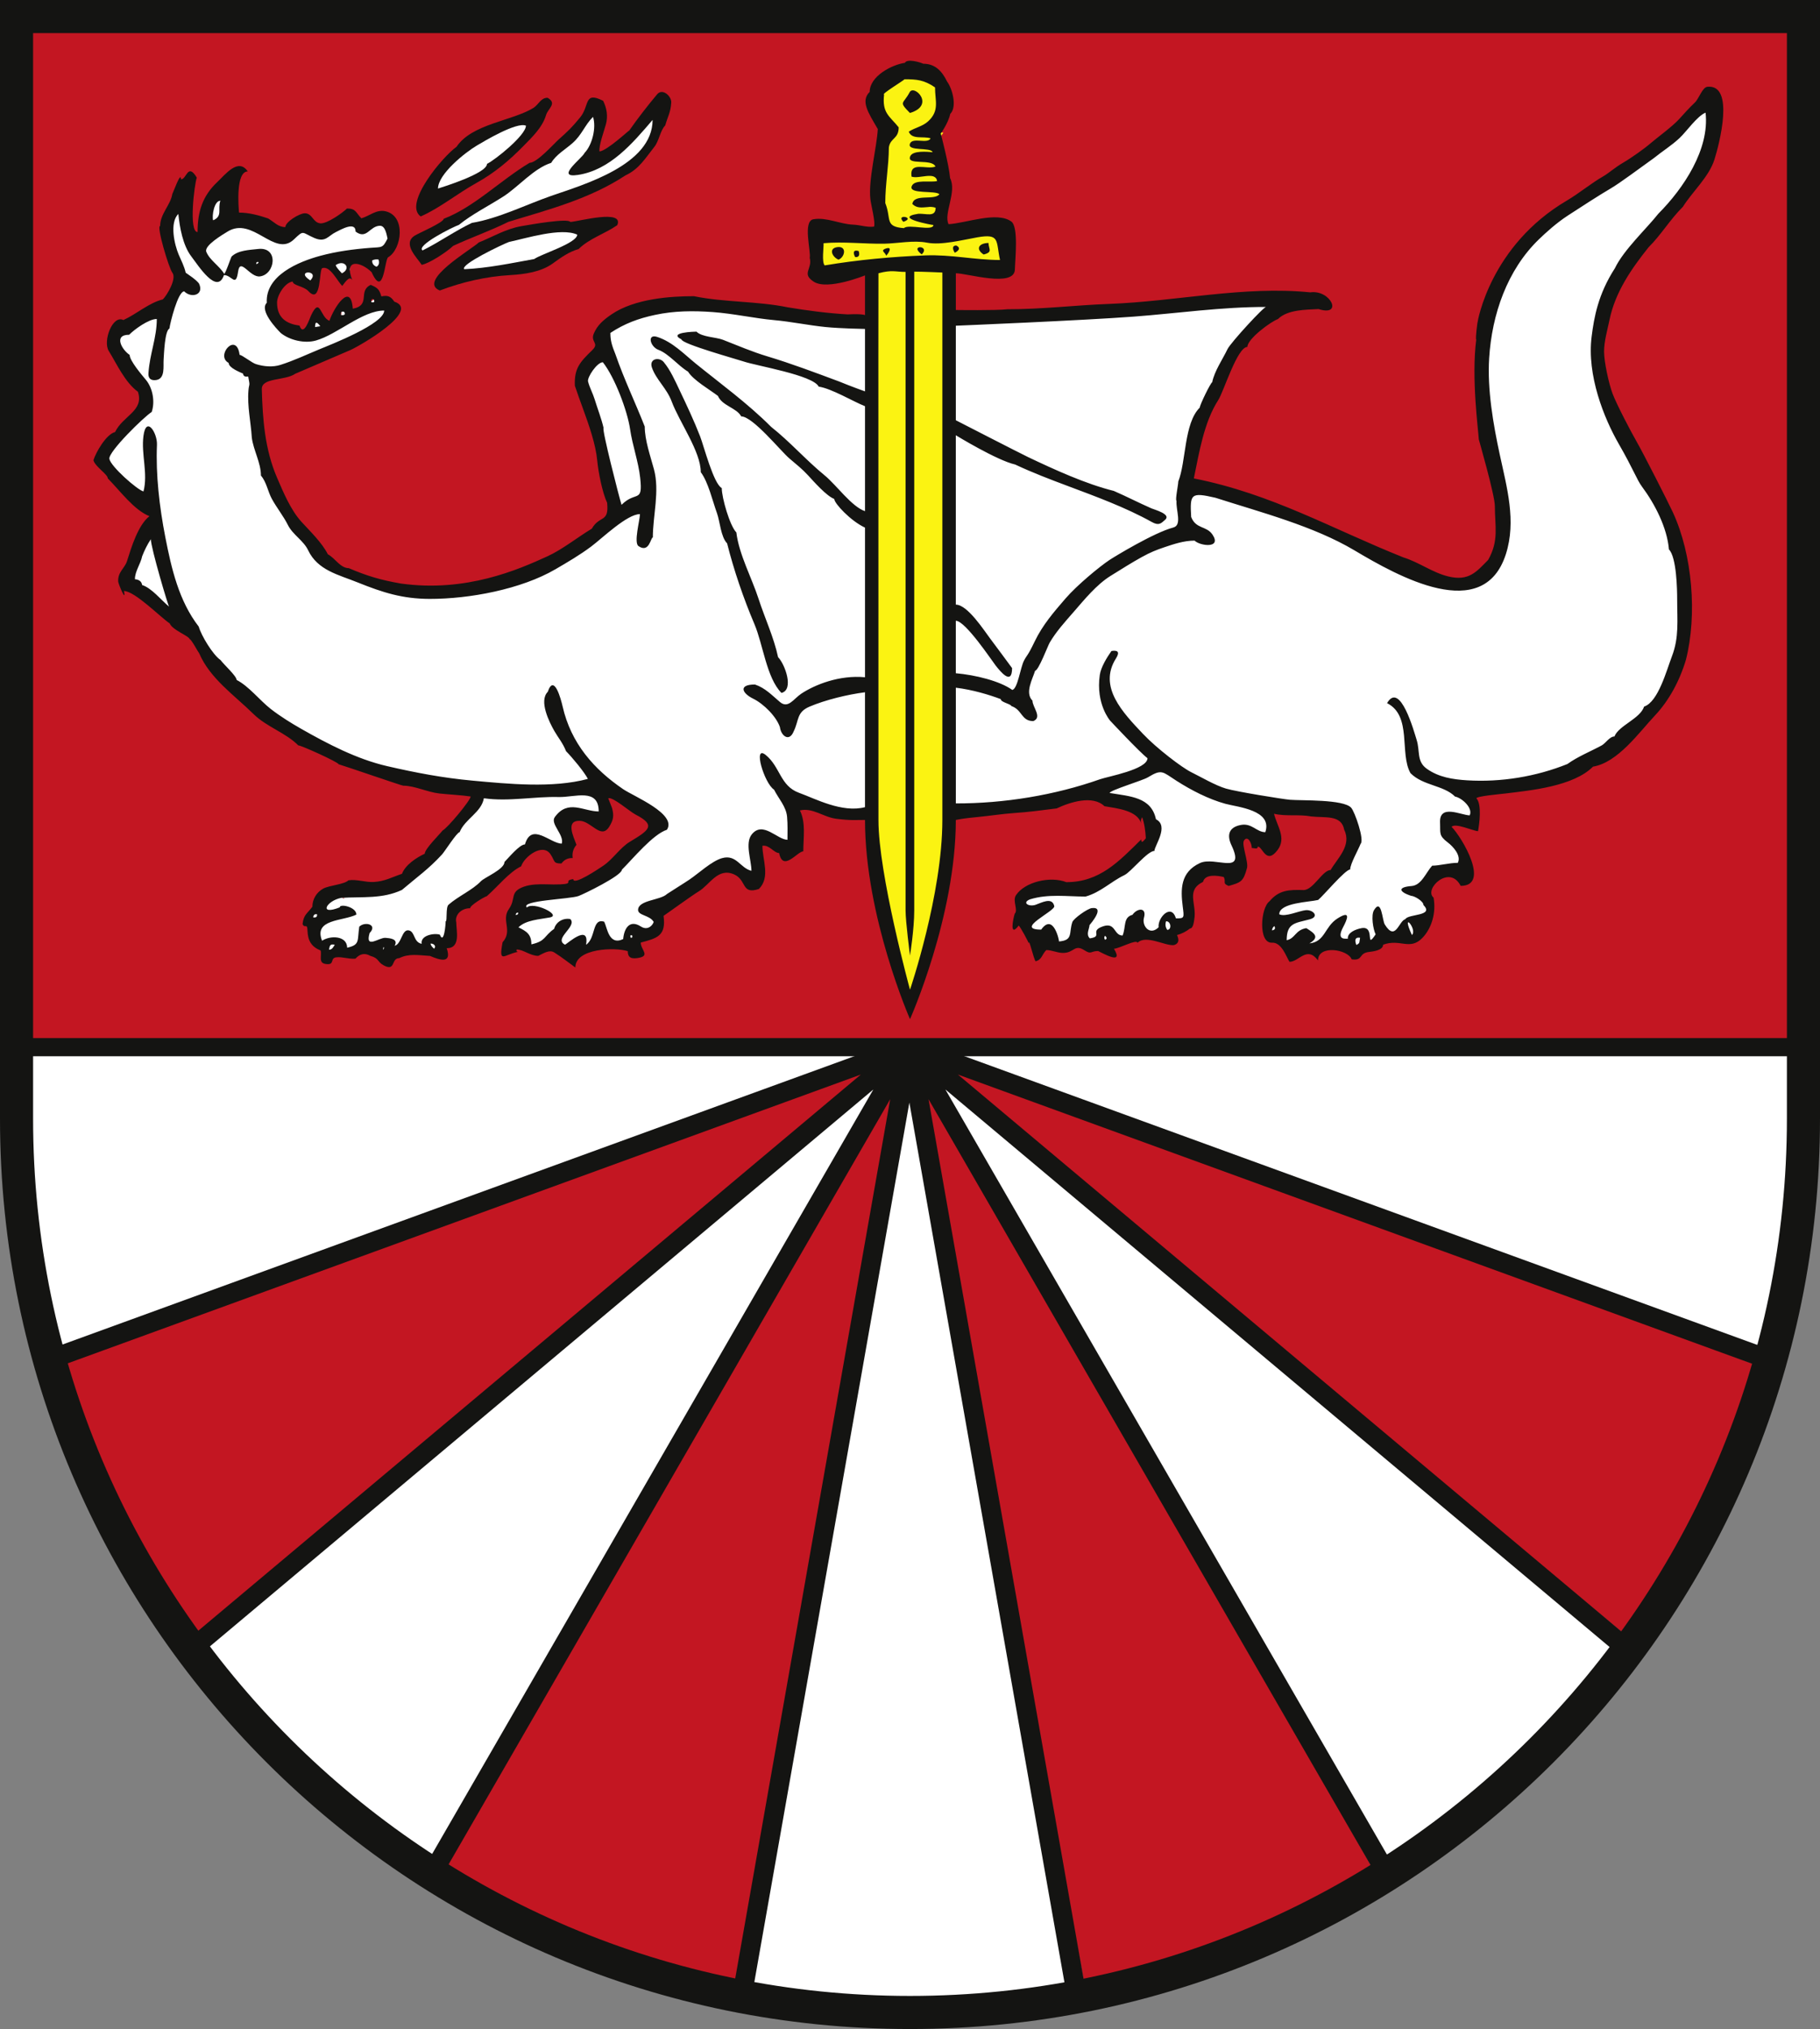 <?xml version="1.0" encoding="utf-8"?>
<!-- Generator: Adobe Illustrator 13.0.2, SVG Export Plug-In . SVG Version: 6.00 Build 14948)  -->
<!DOCTYPE svg PUBLIC "-//W3C//DTD SVG 1.1//EN" "http://www.w3.org/Graphics/SVG/1.1/DTD/svg11.dtd">
<svg version="1.1" id="Hintergrund" xmlns="http://www.w3.org/2000/svg" xmlns:xlink="http://www.w3.org/1999/xlink" x="0px"
	 y="0px" width="280.63px" height="312.739px" viewBox="0 0 280.63 312.739" enable-background="new 0 0 280.63 312.739"
	 xml:space="preserve">
<rect x="0" y="0" width="280.63" height="312.739" fill="#808080" stroke="none"/>
<g>
	<g>
		<rect x="2.266" y="2.823" fill="#C31622" width="275.643" height="158.517"/>
		<path fill="#FFFFFF" d="M134.51,80.597l-0.66-0.304c-0.182-0.083-0.369-0.228-0.555-0.337c0.371,0.126,1.215,0.412,1.215,0.412
			v-17.76c0,0-0.048-0.522-0.061-0.661c0.005,0.002,0.061,0.023,0.061,0.023V49.583l-1.115-0.018c-0.037,0-3.72-0.063-5.984-0.289
			l-3.738-0.51l-4.212-0.559l-4.265-0.575c-1.693-0.264-3.444-0.537-5.198-0.665c-3.66-0.269-6.512-0.126-9.248,0.458
			c-2.911,0.623-5.081,1.501-7.257,2.938l-0.508,0.335c0,0-0.001,0.623-0.001,0.63c0,1.349,0.271,2.245,0.854,3.68
			c0.025,0.074,0.055,0.147,0.081,0.221c-0.025-0.033-0.05-0.07-0.076-0.102l-0.34-0.428c0,0-0.548-0.001-0.549-0.001
			c-0.745,0-1.515,0.503-2.29,1.495c-0.365,0.467-1.134,1.565-1.134,2.515c0,0.127,0.014,0.251,0.044,0.37l0.599,1.663l0.429,1.116
			l0.545,1.664c0,0,0.667,2.195,0.761,2.505c0.016,0.824,0.372,2.388,1.182,5.702l1.664,6.416c0,0,0.542-0.167,1.083-0.334
			c0.4,0.402-1.186,2.044-3.92,4.339l-1.419,1.159c-1.691,1.269-3.464,2.305-5.405,3.438c-5.265,3.074-13.258,4.437-18.844,4.425
			c-3.867-0.008-6.725-0.866-10.645-2.445l-1.553-0.59c-2.409-0.887-4.489-1.653-5.517-3.819c-0.44-0.929-1.123-1.611-1.783-2.271
			c-0.543-0.543-1.057-1.057-1.344-1.635l-1.397-2.308c0,0-1.092-1.749-1.093-1.749l-0.533-1.286
			c-0.252-0.701-0.575-1.465-1.066-2.154c-0.068-1.143-0.39-2.229-0.738-3.274c-0.275-0.825-0.536-1.604-0.622-2.274l-0.267-2.622
			c-0.148-1.207-0.289-2.361-0.289-3.496c0-0.325,0.012-0.648,0.038-0.971l0.081-0.547c0.047-0.199,0.071-0.361,0.071-0.546
			c0-0.307-0.067-0.677-0.21-1.383c0,0-0.09-0.297-0.176-0.583c1.113,0.337,2.752,0.618,4.4,0.092
			c1.576-0.505,2.962-1.1,4.429-1.731l1.69-0.716l0.442-0.181c7.341-2.987,10.204-4.898,10.208-6.819l0.002-1.134l-1.134-0.002
			c-2.26-0.005-4.55,1.341-6.764,2.643c-1.459,0.858-2.838,1.668-4.065,2.017c-1.348,0.384-3.217-0.016-4.373-0.923
			c-1.379-1.391-2.07-2.602-2.07-3.012c0-0.014,0.001-0.026,0.003-0.038c0.059-0.091,0.313-0.485,0.313-0.485l-0.019-0.326
			c-0.004-0.071-0.006-0.141-0.006-0.211c0-3.356,4.625-5.116,7.422-5.873c2.165-0.584,4.559-0.964,7.535-1.196l0.621-0.041
			c1.577-0.09,2.086-0.336,2.926-2.011l0.173-0.39l-0.132-0.598c-0.154-0.726-0.564-2.655-2.247-2.625
			c-1.033,0.019-1.717,0.564-2.217,0.963c-0.165,0.131-0.413,0.33-0.496,0.348l-0.001,0c-0.17-0.515-0.497-0.805-0.721-0.942
			c-1.1-0.675-2.577,0.08-3.555,0.579c0,0-0.25,0.125-0.251,0.126l-1.066,0.674c-0.596,0.441-0.688,0.509-1.337,0.229l-0.927-0.45
			c-1.545-0.812-2.094-0.404-3.455,0.893c-0.764,0.729-1.449,0.517-3.409-0.592c-1.74-0.984-4.123-2.332-6.668-0.739l-0.189,0.117
			c-1.787,1.097-3.635,2.362-3.635,3.753c0,0.204,0.04,0.411,0.125,0.621c0.072,0.177,0.196,0.31,0.289,0.471
			c-0.058-0.079-0.104-0.135-0.164-0.217l-0.463-0.626c-0.915-1.185-1.504-3.15-1.799-6.011l-0.244-2.36l-1.683,1.672
			c-0.815,0.81-1.101,1.998-1.101,3.228c0,1.601,0.483,3.273,0.91,4.281l0.309,0.698c0.293,0.651,0.57,1.266,0.709,1.897l0.082,0.42
			l0.859,0.606c0.486,0.337,0.893,0.643,1.236,1.022c0.001,0.004,0.003,0.009,0.004,0.013c-0.133-0.006-0.325-0.05-0.498-0.224
			l-0.332-0.333c0,0-0.472-0.001-0.473-0.001c-1.657,0-2.635,3.178-3.09,5.167c0-0.289,0.002-0.909,0.002-0.909
			s-1.138-0.002-1.14-0.002c-1.73,0-3.926,1.734-4.774,2.506c-1.345,0.186-1.802,0.993-1.917,1.382
			c-0.057,0.192-0.083,0.388-0.083,0.584c0,1.088,0.795,2.169,1.576,2.825c0.252,0.85,0.998,1.971,2.526,3.797l0.114,0.136
			c0.567,0.681,0.885,1.699,0.885,2.672c0,0.33-0.068,0.641-0.144,0.946c-1.553,1.281-6.627,5.784-6.627,7.849
			c0,0.065,0.005,0.128,0.016,0.189c0.301,1.752,4.896,5.629,6.105,5.93l1.089,0.271c0,0,0.696,1.376,0.95,3.042l-1.567,2.321
			c-0.542,0.803-1.017,1.73-1.452,2.834l-0.056,0.188l-0.458,1.257c-0.32,0.733-0.683,1.564-0.685,2.515l0.119,0.941l1.124,0.827
			l0.659,0.209c0.77,0.245,1.7,1.155,2.52,1.959c0,0,1.018,0.943,1.175,1.089c0,0.001,0.002,0.005,0.003,0.006l4.097,4.078
			c0,0,2.359,2.916,3.747,4.046c0.053,0.06,0.965,1.087,0.965,1.087c0.41,0.433,1.166,1.231,1.304,1.521
			c0.033,0.224,0.076,0.517,0.076,0.517l0.512,0.259c0.998,0.505,2.034,1.518,3.036,2.498l2.058,1.87
			c1.304,1.011,2.872,2.034,4.795,3.129c4.214,2.4,8.773,4.774,13.547,5.875c5.243,1.208,9.232,1.886,13.339,2.265l0.415,0.039
			c2.125,0.196,4.451,0.408,6.82,0.512c-1.778,0.112-3.495,0.159-5.207-0.085l-1.093-0.156l-0.186,1.088
			c-0.143,0.835-0.819,1.5-1.603,2.271c-0.659,0.648-1.354,1.408-1.838,2.346c-0.498,0.373-1.051,1.105-2.027,2.498
			c0,0-0.708,0.979-0.708,0.979c-1.415,1.542-2.703,2.591-4.193,3.806c0,0-1.469,1.216-1.729,1.431
			c-2.041,0.918-4.051,0.962-6.374,1l-2.542,0.082l-0.092,0.019c-1.499,0.3-2.832,1.273-3.102,2.263
			c-0.038,0.138-0.056,0.275-0.056,0.41c0,0.397-2.442,0.705-0.644,2.681c0.291,0.32-0.301,0.804-0.301,1.258
			c0,0.473,0.109,0.983,0.326,1.527l1.321,1.026c0,0,0.417,0.736,3.84,0.736c1.371-0.306,1.96-0.837,2.27-1.537
			c0.061,0.088,0.089,0.187,0.175,0.265c0.762,0.691,1.753,0.298,2.476,0.011l-0.02,1.557l2.445-0.597
			c1.04-0.254,1.482-1.202,1.805-1.895l0.004-0.008c0.261,0.556,0.727,1.375,1.865,1.609l1.542,0.257c0,0,1.626-0.427,2.098-1.234
			c0.666-1.139,1.411-2.531,1.414-3.356c0.117-0.387,0.144-0.818,0.151-1.133c0.006-0.267,0.023-0.701,0.067-0.928
			c0.591-0.495,1.271-0.944,2.011-1.411c1.018-0.643,2.071-1.309,2.888-2.16l0.932-0.583c1.188-0.691,2.449-1.479,2.849-2.543
			c0.159-0.169,0.379-0.403,0.379-0.403c0.417-0.455,1.523-1.661,1.952-1.818c0.192-0.022,0.75-0.088,0.75-0.088l0.208-0.714
			c0.154-0.528,0.325-0.725,0.394-0.755c0.273-0.118,1.219,0.362,1.727,0.621c0.8,0.407,1.628,0.827,2.47,0.829l0.851,0.002
			l0.239-0.817c0.066-0.228,0.096-0.451,0.096-0.67c0-0.863-0.452-1.649-0.831-2.307c-0.149-0.259-0.366-0.651-0.42-0.854
			c0.92-1.182,1.784-1.072,3.441-0.673c0.736,0.177,1.498,0.361,2.314,0.362l1.134,0.002l0.002-1.134
			c0.002-1.226-0.348-2.163-1.041-2.785c-0.796-0.714-1.857-0.856-2.942-0.823c0.496-0.098,0.995-0.192,1.472-0.321l1.361-0.368
			l-0.652-1.25c-0.016-0.031-0.05-0.075-0.067-0.106c1.141,1.104,2.407,2.161,3.862,3.153l1.705,0.972
			c1.461,0.783,4.501,2.414,4.78,3.5c0.004,0.017,0.006,0.033,0.008,0.049c-1.837,0.867-3.876,2.995-5.551,4.79l-1.294,1.36
			l-0.257,0.521c0.016-0.059,0.036-0.134,0.036-0.134c-0.565,0.75-5.107,3.064-6.045,3.407c-0.35,0.129-1.744,0.28-2.864,0.402
			c-4.13,0.449-5.498,0.687-5.887,1.793c-0.051,0.145-0.076,0.292-0.076,0.439c0,0.361-0.925,1.34-1.452,1.864l0.267,1.716
			l0.629,0.7c1.199,0.587,0.428,0.56,0.428,1.378c0,0.005,2.642,1,2.642,1c1.662-0.371,1.916-0.578,2.564-1.3
			c0,0,0.252-0.231,0.503-0.462c-0.026,0.125-0.107,0.233-0.107,0.364c0,0.126,0.014,0.255,0.043,0.388
			c0.085,0.385,0.346,0.924,1.103,1.305l0.999,0.008l0.588-0.397c0.419-0.315,0.764-0.555,1.037-0.723
			c-0.011,0.159,1.287,0.811,1.287,0.811c1.011-0.668,1.821-1.58,2.075-2.422c0.001-0.004,0.003-0.01,0.004-0.015
			c0.298,0.796,0.748,1.639,1.646,2.029c0.692,0.301,1.473,0.251,2.321-0.148l0.591-0.278c0,0,3.013-1.158,3.833-1.799
			c0.354-0.277,0.921-0.917,0.921-1.606c0-0.128-0.02-0.258-0.064-0.387l-0.066-0.143l-0.069-0.11
			c-0.465-0.745-1.206-1.075-1.782-1.317c0.371-0.149,0.866-0.294,1.195-0.387c0.934-0.263,1.898-0.535,2.516-1.141l-0.167,0.135
			c0,0,3.442-2.209,3.444-2.209l1.476-1.098c1.043-0.809,2.341-1.816,3.246-2.068c0.718-0.199,1.02,0.019,1.787,0.686
			c0.539,0.468,1.812,1.403,2.772,1.631l0.573-3.389c-0.181-1.084-0.407-2.434,0.025-2.971c0.404-0.502,0.709-0.511,2.229,0.366
			c0.759,0.438,1.544,0.891,2.388,0.893l1.128-0.003l0.014-1.884c0,0-0.071-2.886-0.071-2.888c-0.119-1.357-0.81-2.443-1.419-3.401
			c0,0-0.131-0.221-0.237-0.4c0.521,0.502,1.135,0.958,1.986,1.267l1.495,0.592c2.566,1.052,6.081,2.494,9.342,1.653l0.851-0.22
			c0,0,0-19.359,0-19.659V80.597z M52.888,138.467C52.426,138.2,53.594,138.467,52.888,138.467L52.888,138.467z M81.988,140.756
			c-0.037,0.008-0.074,0.018-0.111,0.027c0.051-0.035,0.158-0.108,0.158-0.108l-0.134,0.091
			C81.925,140.759,81.959,140.76,81.988,140.756z M82.056,138.486C81.854,138.385,83.272,138.486,82.056,138.486L82.056,138.486z
			 M259.739,92.372c0-2.921-0.251-6.545-1.337-8.125c-0.339-3.032-1.914-6.698-4.311-9.91c-0.206-0.276-0.658-1.349-1.021-2.211
			c-1.033-2.453-1.729-3.976-2.619-4.556c-2.223-4.534-4.05-8.754-4.05-13.359c0-0.73,0.046-1.471,0.144-2.224
			c0.531-4.132,1.882-8.842,3.698-10.05l0.421-1.346c0.007-0.657,1.959-2.529,3.008-3.535c1.344-1.288,2.482-2.413,2.951-3.441
			c1.962-1.988,7.562-8.255,7.562-15.04c0-0.445-0.024-0.892-0.075-1.34l-0.169-1.48l-1.382,0.557
			c-1.121,0.452-2.19,1.692-3.225,2.892c0,0-1.126,1.237-1.126,1.238l-2.285,1.816c0,0-1.615,1.222-1.56,1.179l-2.114,1.42
			c-1.646,1.075-3.335,2.199-4.776,3.589c-1.031,0.47-4.916,2.341-6.231,4.003c-1.553,0.36-2.994,1.8-4.079,2.942
			c0,0-0.644,0.662-0.645,0.663c-4.699,4.53-7.553,11.315-8.036,19.105c-0.04,0.646-0.059,1.3-0.059,1.959
			c0,4.573,0.897,9.38,1.721,13.193l0.361,1.637c0.655,2.932,1.287,5.76,1.287,8.542c0,1.535-0.192,3.056-0.679,4.573
			c-0.737,2.303-1.95,3.745-3.706,4.411c-5.208,1.974-14.154-3.344-17.974-5.615c-5.292-3.147-11.68-5.118-17.856-7.022
			c0,0-3.831-1.197-3.922-1.222c-2.096-0.482-3.434-0.72-4.356,0.059c-0.46,0.388-0.669,0.919-0.761,1.571
			c-0.005-0.076-0.02-0.287-0.033-0.483c0.034-0.278,0.243-1.996,0.28-2.306c0.467-1.26,0.714-2.787,0.962-4.416
			c0.368-2.422,0.786-5.168,2.042-6.41l0.242-0.328l0.078-0.307c0.104-0.416,0.947-2.168,1.392-2.938
			c0.154,0,0.519-0.911,0.519-0.911c0.212-1.047,0.842-2.186,1.45-3.287c0,0,0.821-1.556,0.818-1.549
			c0.401-0.763,4.676-5.48,5.445-6.009c-0.12,0.083,2.063-2.123,2.063-2.123c-4.714-0.01-11.997,0.454-16.563,0.902l-6.457,0.586
			c-7.711,0.586-27.249,1.396-27.445,1.404l-1.087,0.045v15.658l-0.004,0.693l0.004,0.002c0,0.52,0,28.853,0,28.853l1.132,0.002
			c0.191,0,0.462,0.164,0.772,0.409c-0.269-0.114-0.526-0.19-0.769-0.19l-1.136-0.002v10.184h-0.001l0.004,6.748l-0.003,13.494
			l1.131,0.002c7.616,0.017,15.653-1.331,22.632-3.795l1.019-0.274c-0.808,0.397-1.057,0.741-1.057,1.326l-0.011,0.968l1.978,0.31
			c3.007,0.456,4.73,0.821,5.194,3.009l0.113,0.531l0.483,0.245c0.157,0.08,0.239,0.218,0.239,0.449c0,0.36-0.198,0.944-0.615,1.881
			c-0.11,0.249-0.195,0.455-0.273,0.66c-0.758,0.367-1.575,1.13-2.67,2.21c-0.504,0.497-1.265,1.248-1.525,1.376l-2.48,1.488
			c-1.03,0.69-2.016,1.332-3.214,1.702c-0.329-0.009-1.922-0.052-1.922-0.052c-2.196-0.086-4.466-0.174-6.864,0.563
			c-1.67,0.662-1.27,1.898-1.218,2.038c0.349,0.946,1.515,1.208,2.53,0.985c-0.984,0.71-1.759,1.391-1.759,2.219
			c0,0.141,0.022,0.287,0.069,0.438c0.364,1.168,1.869,1.171,2.511,1.173l0.585,0.001l0.341-0.476
			c0.079-0.111,0.129-0.16,0.184-0.219c0.226,0.365,0.47,1.08,0.517,1.451c0,0,1.615,1.625,1.944,0.885
			c1.73-0.43,1.987-1.634,2.1-2.499c0,0,0.156-0.772,0.199-0.987c0.116-0.146,0.368-0.359,0.664-0.585
			c-0.069,0.121-0.142,0.248-0.142,0.248l-0.15,0.66c-0.071,0.261-0.17,0.625-0.17,1.029c0,0.479,0.139,1.016,0.629,1.507
			l0.401,0.403l0.563-0.081c0.497-0.071,3.72-0.427,4.893-0.425l1.056-1.339l0.382-0.973c0.125-0.851,0.162-0.86,0.369-0.915
			c0,0,0.218-0.057,0.323-0.084c0.039,0.919,0.494,1.81,1.264,2.262c0.944,0.555,6.239-1.59,6.741-2.157
			c0.514-0.583,0.429-1.249,0.288-2.353l-0.028-0.226c-0.357-2.853-0.145-4.484,2.006-5.489c0.541-0.252,1.524-0.129,2.391-0.021
			c1.288,0.161,2.62,0.328,3.355-0.687c0.718-0.99,0.234-2.351-0.332-3.551c-0.281-0.597-0.296-0.977-0.216-1.133
			c0.087-0.168,0.413-0.318,0.874-0.4c0.505-0.091,0.837,0.084,1.429,0.429c0.541,0.315,1.214,0.707,2.104,0.708l0.817,0.002
			l0.26-0.774c0.434-1.288,0.135-2.238-0.193-2.809c-1.051-1.831-2.427-2.464-0.484-2.056c1.897,0.398,2.907,0.608,3.33,0.641
			l1.859,0.064c1.667,0.035,6.096,0.129,6.786,0.764c0.385,0.515,1.336,3.284,1.336,4.21c0,0.036-0.004,0.064-0.007,0.095
			c-0.013,0.018-0.044,0.062-0.044,0.062l-0.531,1.148c-0.502,1.033-0.808,1.792-0.987,2.457c-0.694,0.435-1.634,1.379-3.352,3.226
			c0,0-0.933,0.966-1.181,1.223c-0.328,0.051-0.979,0.153-0.979,0.153c-2.366,0.314-5.608,0.744-5.613,3.111l-0.807,2.62
			l3.303,2.492c0.979-0.191,1.509-0.758,1.896-1.172c0.25-0.267,1.674,1.707,1.873,1.588c1.671-0.328,2.446-1.421,3.046-2.338
			c0.058-0.088,0.121-0.167,0.179-0.253c-0.009,0.08-0.044,0.156-0.044,0.236c0,0.313,0.07,0.625,0.252,0.918
			c0.519,0.841,1.483,0.817,1.847,0.809l0.061-0.001c0,0,1.219,0.649,3.354,0.141c0.938-0.223,1.488-0.584,1.978-1.31
			c0,0,0.296-0.438,0.344-0.509c0.35,0.312,0.775,0.543,1.287,0.553c1.052,0.021,3.255,0.256,3.678-0.373
			c0,0,2.118-3.953,2.118-4.104c0-0.459,0.328-0.922-0.088-1.383c-0.296-0.626-0.881-1.127-1.526-1.459
			c0.944-0.48,1.562-1.403,2.08-2.188c0,0,0.292-0.401,0.504-0.692c0.597-0.065,1.404-0.154,1.404-0.154l1.927-0.215l0.73-0.074
			l0.278-0.537c0.191-0.368,0.275-0.744,0.275-1.118c0-1.32-1.049-2.617-2.142-3.447c-0.728-0.551-0.728-0.551-0.73-1.404
			c0,0-0.017-0.88-0.017-0.915c0-0.205,0.026-0.316,0.026-0.342c0-0.004-0.001-0.006-0.002-0.006c0.277-0.15,1.395,0.13,1.869,0.25
			l1.547,0.274l0.669,0.135l0.365-0.796c0.133-0.291,0.199-0.603,0.199-0.924c0-0.419-0.113-0.854-0.337-1.278
			c-0.526-0.997-1.649-1.886-2.665-2.181c-0.272-0.235,0.576-0.403,1.288-0.358c5.316,0.336,10.988-0.584,15.972-2.592
			c0,0,2.425-1.433,3.59-2.002c0,0,1.812-0.918,1.813-0.918c0,0,1.39-1.205,1.506-1.254c0.143-0.019,0.962-0.694,0.962-0.694
			c0.212-0.52,1.022-1.099,1.805-1.658c0.963-0.688,2.005-1.474,2.56-2.541c2.03-1.091,3.198-4.41,4.06-6.904l0.462-1.296
			c0.779-2.031,0.916-3.923,0.916-5.855c0-0.513-0.01-1.029-0.02-1.552C259.76,94.135,259.739,92.394,259.739,92.372z
			 M161.644,137.734C161.324,137.566,161.978,137.734,161.644,137.734L161.644,137.734z M79.883,35.8l-1.729,0.406l-0.064,0.023
			c-0.072,0.026-7.265,2.938-7.66,4.867c-0.093,0.453,0.051,0.911,0.385,1.225c0,0,0.389-0.413,0.777-0.826
			c0.026,0.566,0.053,1.133,0.053,1.133c3.179-0.148,6.318-0.732,9.354-1.297l1.851-0.342l0.212-0.159
			c0.215-0.161,1.189-0.569,1.901-0.867c3.216-1.347,5.169-2.274,5.172-3.795l0.001-0.729l-0.662-0.304
			C87.091,34.04,82.925,35.057,79.883,35.8z M64.528,39.539l1.135,0.076l3.695-2.075c1.241-0.741,2.523-1.502,3.796-2.111
			c2.846-0.501,5.723-1.638,8.507-2.749l3.697-1.415l1.229-0.42c5.668-1.922,15.155-5.14,15.171-12.361l0.007-3.082l-2.096,2.453
			c-2.73,3.193-5.813,6.75-9.85,7.773c0.058-0.059,0.122-0.124,0.17-0.173c0.489-0.492,0.771-0.815,0.975-1.12
			c1.11-1.154,1.796-3.179,1.796-4.973c0-0.607-0.079-1.188-0.246-1.698l-0.575-1.756l-1.305,1.307
			c-0.677,0.678-1.124,1.37-1.557,2.039c-0.447,0.691-0.869,1.344-1.53,1.934l-1.028,0.828c-0.762,0.585-1.578,1.276-2.209,2.147
			c-1.756,0.646-3.33,1.952-4.848,3.241c-0.866,0.736-1.685,1.431-2.463,1.931l-2.357,1.426c-1.506,0.886-3.055,1.809-4.434,2.904
			c-0.876,0.37-6.063,2.65-6.304,4.517c-0.008,0.063-0.012,0.125-0.012,0.188C63.893,38.838,64.122,39.265,64.528,39.539z
			 M67.883,30.141l0.113-0.036c6.185-1.962,7.718-3.27,8.1-4.131c1.697-1.088,6.128-4.534,6.133-6.602l0.002-0.749l-0.688-0.296
			c-0.949-0.408-2.7-0.364-8.486,3.066l-0.115,0.068c-1.38,0.816-6.533,4.497-6.54,7.597c0,0,0.567,0.001,1.134,0.002
			C67.709,29.601,67.883,30.141,67.883,30.141z"/>
		<path fill="#FFFFFF" d="M2.551,161.625c0,6.07,0,10.799,0,10.799c0,12.336,1.516,26.259,4.572,37.645l130.711-48.145
			L2.551,161.625z"/>
		<path fill="#C31622" d="M7.123,210.069c4.455,15.246,13.035,31.593,22.128,44.164l109.272-91.91L7.123,210.069z"/>
		<path fill="#C31622" d="M167.517,307.486c16.232-3.265,31.438-9.392,45.074-17.829L140.82,162.803L167.517,307.486z"/>
		<path fill="#C31622" d="M251.928,253.081c9.116-12.579,16.159-26.751,20.627-42.015l-130.838-49.159L251.928,253.081z"/>
		<path fill="#FFFFFF" d="M29.251,254.233c9.664,12.769,23.759,26.066,37.209,34.822l71.37-124.299L29.251,254.233z"/>
		<path fill="#C31622" d="M66.783,288.869c13.619,8.451,31.242,15.861,47.46,19.146l25.382-145.212L66.783,288.869z"/>
		<path fill="#FFFFFF" d="M272.983,209.561c3.067-11.404,5.096-24.777,5.096-37.137c0,0,0-5.027,0-11.098l-137.751,0.076
			L272.983,209.561z"/>
		<path fill="#FFFFFF" d="M214.013,289.166c13.474-8.748,27.751-22.207,37.435-34.978l-109.73-91.385L214.013,289.166z"/>
		<path fill="#FFFFFF" d="M114.244,308.015c7.936,1.427,17.731,2.173,26.071,2.173c8.273,0,17.863-0.734,25.739-2.139
			l-25.836-142.393L114.244,308.015z"/>
		<path fill="#FBF312" d="M155.053,38.417c-0.166-1.105-0.309-2.059-1.145-2.662c-0.815-0.589-1.941-0.543-3.382-0.293l-1.481,0.281
			c-1.932,0.381-4.336,0.855-5.91,0.546c-0.131-0.026-0.266-0.031-0.398-0.051c0.73,0.019,1.355-0.067,1.81-0.455l0.515-1.03
			l0.562-1.009c0,0-0.425-0.051-0.848-0.102c0.414-0.382,0.626-0.926,0.627-1.619l0.001-0.809c0,0-0.134-0.046-0.231-0.08
			c0.218-0.127,0.415-0.293,0.582-0.514l0.595-0.786l-0.695-0.699c-0.133-0.133-0.352-0.166-0.525-0.249
			c0.282-0.087,0.671-0.208,0.671-0.208l-0.181-0.988c-0.094-0.514-0.323-0.842-0.596-1.099c0.321-0.121,0.702-0.264,0.702-0.264
			l-0.434-1.077c-0.098-0.243-0.263-0.407-0.425-0.572c0.227,0.019,0.537,0.044,0.537,0.044l-0.525-1.618
			c-0.13-0.4-0.404-0.636-0.725-0.815c0.13-0.125,0.253-0.265,0.349-0.452l0.951-1.388c0,0-2.023-0.257-2.446-0.311
			c0.283-0.162,0.568-0.333,0.838-0.576c1.333-1.203,1.607-2.433,1.607-3.592c0-0.419-0.036-0.829-0.07-1.224l-0.106-1.899
			l-0.46-0.314c-1.962-1.345-3.389-1.449-5.34-1.453l-0.476,0.105l-1.198,0.809c-1.983,1.31-2.689,1.776-2.689,2.462
			c0,0.105,0.026,0.22,0.057,0.339c-0.017,0.224-0.04,0.455-0.04,0.656c0,2.067,0.861,3,1.766,3.981c0,0,0.251,0.286,0.48,0.547
			c-0.056,0.221-0.154,0.385-0.376,0.608c-0.363,0.365-0.911,0.916-1.067,1.975l-0.277,4.217c-0.139,1.435-0.284,2.918-0.287,4.51
			l0,0.219l0.082,0.204c0.256,0.641,0.344,1.192,0.422,1.679c0.158,0.986,0.456,1.795,1.353,2.32
			c-0.201,0.201-0.441,0.441-0.701,0.701l-0.203,0.014l-3.666-0.084c-1.892-0.079-3.849-0.162-5.767,0.015l-0.984,0.199
			l-0.076,1.685c-0.104,1.664-0.125,2.804,0.533,3.463c0,0,4.461,2.475,2.785,0.081c0.765-0.115,1.544-0.216,2.322-0.318
			c-0.629,0.629-1.047,1.046-1.047,1.046s0.692-0.464,1.691-1.135c0.978-0.124,1.97-0.233,2.968-0.335l-0.737,0.198l-0.023,0.845
			c-0.021,0.765-0.013,24.122-0.004,46.709l0.004,37.58c-0.018,8.37,4.703,25.733,4.904,26.468l0.976,3.569l1.192-3.502
			c0.206-0.606,5.049-14.977,5.049-26.532V40.906l-6.636-0.209c0,0,0.002,0.077,0.002,0.09c-0.034-0.002-0.78-0.041-1.104-0.058
			c1.34-0.097,2.691-0.179,4.065-0.23c2.042-0.077,4.099,0.137,6.089,0.344c1.73,0.18,3.521,0.366,5.335,0.37l1.344-0.042
			L155.053,38.417z M139.878,36.168c0.037-0.024,0.085-0.058,0.1-0.067c0.198-0.058,0.794-0.015,1.278,0.027
			C140.798,36.125,140.339,36.138,139.878,36.168z"/>
		<path fill="#FFFFFF" d="M81.542,18.328c-0.949-0.408-2.7-0.364-8.486,3.066l-0.115,0.068c-1.38,0.816-6.533,4.497-6.54,7.597
			l1.481,1.082l0.113-0.036c6.185-1.962,7.718-3.27,8.1-4.131c1.697-1.088,6.128-4.534,6.133-6.602l0.002-0.749L81.542,18.328z"/>
		<path fill="#FFFFFF" d="M48.579,49.21c-0.562,0.186-0.563,0.898-0.564,1.202l0.66,0.56l1.716-0.283l-0.554-0.746
			C49.598,49.621,49.152,49.021,48.579,49.21z M52.662,47.995L52.5,49.117c0.197,0.029,0.798,0.116,1.103-0.325
			c0.131-0.189,0.23-0.516-0.036-0.996L52.662,47.995z M57.28,46.412c-0.072,0.327-0.158,0.712-0.158,0.712
			c0.476,0.105,0.82,0.019,1.021-0.255c0.2-0.271,0.184-0.615-0.048-1.022C58.095,45.847,57.469,46.281,57.28,46.412z
			 M48.696,42.073c-0.253-0.514-0.876-0.69-1.348-0.637c-0.457,0.052-0.795,0.318-0.883,0.693c-0.178,0.766,0.762,1.371,1.071,1.569
			l0.713-0.082C48.946,42.901,48.828,42.343,48.696,42.073z M53.365,40.175c-0.529-0.3-1.228-0.232-1.87,0.179l-0.35,0.297
			l0.079,0.381c0.073,0.357,1.025,1.591,1.416,1.657l0.338-0.058c0.634-0.31,1.007-0.802,1.023-1.352
			C54.015,40.829,53.771,40.405,53.365,40.175z M58.913,39.847l-0.097-0.334l-0.343-0.064c-0.464-0.087-0.913-0.026-1.331,0.181
			l-0.287,0.142l-0.027,0.318c-0.06,0.707,0.299,1.257,1.011,1.55l0.485-0.026C58.611,41.458,59.241,40.975,58.913,39.847z
			 M32.912,30.981c-0.618,0.853-0.797,2.52-0.587,3.156c0,0,0.269-0.089,0.538-0.178c0.114,0.26,0.228,0.519,0.228,0.519
			c1.325-0.581,1.313-1.504,1.304-2.248c-0.005-0.375-0.009-0.729,0.12-1.105l0.256-0.749l-0.791-0.002
			C33.693,30.374,33.276,30.479,32.912,30.981z"/>
		<path fill="#FFFFFF" d="M32.863,33.959c-0.209-0.633,0.143-3.02,1.115-3.018C33.526,32.262,34.386,33.292,32.863,33.959"/>
	</g>
	<g>
		<path fill="#141412" d="M120.497,106.802c-2.298-2.308-2.835-7.469-4.174-10.616c-1.688-3.965-3.171-8.312-4.209-12.437
			c-0.971-0.979-1.105-3.389-1.561-4.649c-0.713-1.971-1.333-4.757-2.5-6.325c0.006-3.168-3.301-7.713-4.489-10.903
			c-0.757-2.031-2.417-3.373-3.047-5.233c-0.462-1.363,1.131-1.665,1.826-0.83c1.032,1.242,1.75,2.875,2.446,4.341
			c1.123,2.358,2.245,4.746,3.161,7.102c0.562,1.444,2.084,7.35,3.341,7.972c-0.003,1.487,1.24,5.828,2.249,6.841
			c0.403,3.381,2.376,6.996,3.429,10.247c0.945,2.923,2.349,5.91,3.008,8.982C121.018,102.349,122.482,106.303,120.497,106.802"/>
		<path fill="#141412" d="M64.864,33.359c-2.758-1.975,3.509-9.334,5.526-10.729c2.365-3.551,8.564-3.973,11.852-5.995
			c0.81-0.497,1.114-1.564,2.188-1.562c1.536,0.853,0.055,1.682-0.225,2.639c-0.565,1.931-2.15,3.416-3.473,4.77
			c-2.221,2.272-4.515,4.197-7.34,5.757C70.592,29.788,67.674,32.159,64.864,33.359 M67.536,29.062
			c0.665-0.214,7.551-2.333,7.554-3.802c1.318-0.652,6.001-4.429,6.005-5.89c-1.435-0.617-6.468,2.413-7.576,3.068
			C71.722,23.5,67.541,26.834,67.536,29.062"/>
		<path fill="#141412" d="M65.024,40.818c-0.674-1.05-3.053-3.262-1.071-4.501c0.657-0.412,4.46-2.032,4.461-2.593
			c4.726-1.814,8.742-5.933,13.245-8.627c1.135,0.002,3.71-2.903,4.47-3.584c1.564-1.403,2-1.815,3.307-3.394
			c1.535-1.854,0.537-4.095,3.56-2.585c0.574,1.151,0.763,2.372,0.436,3.606c-0.228,0.859-1.164,3.426-0.987,4.207
			c1.201-0.147,4.53-3.282,4.582-3.23c1.296-1.86,2.848-3.853,4.298-5.583c0.83-0.989,2.232,0.298,2.177,1.266
			c-0.091,1.546-0.536,2.124-0.926,3.529c-0.772,0.766-0.953,2.395-1.679,3.303c-1.389,1.738-2.326,3.409-4.464,4.407
			c-5.53,3.629-11.773,5.247-18.036,7.152c-2.763,1.375-5.73,2.406-8.53,3.708C69.029,38.737,66.239,40.597,65.024,40.818
			 M65.161,38.598c2.563-1.265,5.017-3.021,7.6-4.243c4.061-0.669,8.324-2.801,12.225-4.161c5.068-1.765,15.625-4.777,15.64-11.713
			c-3.069,3.59-6.561,7.727-11.508,8.481c-3.643,0.557,0.706-2.608,1.021-3.399c1.161-1.193,1.843-3.888,1.3-5.547
			c-1.28,1.282-1.692,2.731-3.134,4.017c-1.11,0.991-2.547,1.783-3.316,3.069c-2.647,0.823-5.075,3.709-7.376,5.187
			c-2.301,1.475-4.801,2.708-6.849,4.37C69.728,35.021,64.09,37.877,65.161,38.598"/>
		<path fill="#141412" d="M67.812,44.775c-3.563-1.453,5.022-6.419,6.008-7.401c2.205-0.887,4.146-2.089,6.562-2.514
			c1.409-0.249,7.249-1.273,7.559-0.65c1.32-0.082,8.334-2.023,7.234,0.501c-1.909,1.32-4.315,2.048-5.957,3.672
			c-1.482,0.421-2.75,1.325-3.978,2.219c-1.826,1.329-4.372,1.671-6.581,1.8C74.894,42.622,71.273,43.469,67.812,44.775
			 M71.592,41.495c3.64-0.169,7.213-0.922,10.789-1.572c0.982-0.737,6.617-2.443,6.62-3.758c-2.478-1.139-7.93,0.583-10.522,1.129
			C77.537,37.639,70.859,40.806,71.592,41.495"/>
		<path fill="#141412" d="M280.63,0v172.424c0,77.494-62.821,140.314-140.315,140.314S0,249.918,0,172.424V0H280.63z M5.103,5.103
			c0,4.311,0,4.179,0,167.322c0,74.557,60.656,135.212,135.212,135.212c74.556,0,135.212-60.655,135.212-135.212
			c0,0,0-157.712,0-167.322C265.649,5.103,14.981,5.103,5.103,5.103z"/>
		<rect x="2.576" y="160.003" fill="#141412" width="275.503" height="2.8"/>
		<path fill="#141412" d="M273.366,208.169l-124.643-45.366l-6.863-2.498l-3.902,0.225l-6.247,2.273L7.247,208.105
			c0.26,0.97,0.529,1.936,0.81,2.897l124.68-45.38L28.628,252.979c0.588,0.813,1.183,1.619,1.787,2.418l104.25-87.476
			L65.362,287.958c0.838,0.546,1.684,1.082,2.535,1.609l69.367-120.147l-24.339,138.03c0.979,0.198,1.96,0.389,2.946,0.565
			l24.347-138.074l24.352,138.108c0.986-0.176,1.968-0.367,2.947-0.563l-24.345-138.066l69.419,120.237
			c0.852-0.527,1.697-1.062,2.536-1.605l-69.356-120.13l104.368,87.575c0.605-0.799,1.201-1.604,1.789-2.416l-104.229-87.458
			l124.855,45.443C272.836,210.105,273.105,209.139,273.366,208.169z"/>
		<path fill="#141412" d="M129.292,40.024c-0.973-0.401-1.603-1.76-0.158-1.937C130.611,37.904,130.292,39.627,129.292,40.024"/>
		<path fill="#141412" d="M131.869,39.629c-0.299-0.492-0.428-1.228,0.536-0.93C132.604,39.356,132.426,39.665,131.869,39.629"/>
		<path fill="#141412" d="M136.618,39.417c0.001-0.454-0.972-0.767-0.071-1.093C137.78,37.879,136.922,39.19,136.618,39.417"/>
		<path fill="#141412" d="M142.124,39.209C140.084,37.682,143.548,37.791,142.124,39.209"/>
		<path fill="#141412" d="M151.665,39.229c-1.354-0.906-0.63-1.779,0.757-1.776C152.42,38.384,153.162,38.852,151.665,39.229"/>
		<path fill="#141412" d="M147.227,38.953c-0.271-0.372-0.545-1.11,0.226-1.108C148.283,38.262,147.67,38.736,147.227,38.953"/>
		<path fill="#141412" d="M140.305,17.413c-1.804-1.825-1.036-1.306-0.047-3.192C140.933,12.932,144.281,16.227,140.305,17.413"/>
		<path fill="#141412" d="M139.293,34.188C138.009,32.892,141.308,33.507,139.293,34.188"/>
		<path fill="#141412" d="M133.376,126.38c-1.487,0-2.19,0.103-4.425-0.179c-2.008-0.253-3.628-1.753-5.61-1.287
			c0.939,1.908,0.525,4.198,0.521,6.305c-0.9-0.002-3.133,3.236-3.729,0.26c-0.816-0.002-1.494-1.295-2.573-1.115
			c-0.005,2.159,1.27,4.847-0.546,6.656c-2.749,0.915-1.832-1.372-3.826-2.249c-2.513-1.106-3.761,1.627-5.471,2.632
			c-0.881,0.518-5.378,3.77-5.403,3.758c0.426,3.101-1,3.45-3.516,4.12c-0.002,1.163,1.652,2.108-0.61,2.403
			c-1.176,0.152-1.389-0.405-1.387-1.077c-1.952-0.634-8.08-0.463-8.086,2.514c-1.194-0.863-1.933-1.469-3.228-2.304
			c-0.76-0.49-1.621,0.087-2.493,0.514c-1.246-0.002-2.295-0.98-3.327-0.983c-0.083,0.226-0.009,0.345,0.222,0.357
			c-2.205,0.428-3.029,1.929-2.395-1.47c1.627-1.831-0.273-3.38,0.987-5.146c1.126-1.581,0.044-2.625,2.316-3.427
			c1.053-0.372,2.365-0.391,3.466-0.359c0.715,0.029,1.431,0.03,2.147,0.006c2.285-0.107,0.309-0.554,1.98-0.814
			c-0.002,1.077,3.943-1.603,4.591-2.034c1.543-1.025,2.61-2.797,4.141-3.718c2.986-1.793,4.084-2.539,0.876-4.192
			c-0.907-0.468-3.493-2.758-4.214-2.516c-0.008,0.009,0.564,1.436,0.575,1.472c0.345,1.23,0.217,1.876-0.405,2.893
			c-1.279,2.089-2.755-0.845-4.582-0.886c-2.146-0.047-1.015,2.285-0.485,3.7c-0.501,0.584-0.695,1.264-0.581,2.04
			c-0.731-0.03-1.31,0.249-1.734,0.838c-1.284-0.002-0.961-0.3-1.66-1.385c-1.214-1.886-4.106,0.364-4.552,1.817
			c-1.897,0.936-3.555,3.079-5.293,4.604c-0.482,0.151-2.577,1.414-2.578,1.86c-1.414-0.003-2.398,1.086-2.136,2.17
			c-0.003,1.283,0.733,3.997-1.474,3.992c0.827,2.432-1.017,1.859-2.576,1.19c-1.866-0.116-3.268-0.392-4.75,0.345
			c-1.263-0.003-0.533,2.046-2.321,1.144c-1.099-0.553-0.696-1.1-2.132-1.501c-0.837-0.479-1.601-0.334-2.292,0.433
			c-1.079,0.094-1.992-0.313-2.945-0.207c-1.068,0.118-0.141,1.251-1.655,1.028c-1.158-0.17-0.564-1.253-0.768-2.076
			c-1.427-0.581-1.972-1.51-2.027-3.062c-0.045-1.278-0.443-0.24-0.759-1.025c0.161-1.441,0.708-1.589,1.512-2.661
			c0.002-1.166,0.655-2.238,1.673-2.796c0.916-0.5,3.238-0.633,3.887-1.276c1.251-0.208,2.605,0.333,3.92,0.257
			c1.705-0.099,2.813-0.75,4.336-1.261c0.517-1.362,2.164-2.463,3.512-3.097c0.002-0.746,2.316-3.001,2.762-3.59
			c0.703-0.313,4.313-4.645,4.314-5.228c-1.486-0.22-3.143-0.287-4.818-0.464c-1.802-0.192-3.806-1.198-5.562-1.202
			c0,0.085-8.936-3.006-9.981-3.305c0-0.313-6.057-3.042-6.207-2.898c-1.96-1.975-4.885-2.844-6.93-4.857
			c-2.902-2.858-6.702-5.467-8.351-9.332c-0.187-0.226-1.224-2.181-1.461-2.181c-0.188-0.566-2.639-1.373-3.101-2.448
			c-1.381-0.902-5.363-4.979-7.046-4.983c0.396,1.937-0.875-1.123-0.89-1.472c-0.067-1.491,1.013-2.035,1.36-3.138
			c0.649-2.067,1.712-5.583,3.462-6.925c-2.398-0.946-4.584-3.978-6.425-5.827c0.001-0.633-1.969-1.814-2.212-2.8
			c0.358-1.185,1.959-4.004,3.337-4.344c1.219-2.531,4.503-3.246,3.52-6.207c-2-1.462-3.244-4.265-4.495-6.29
			c-0.944-1.526,0.597-5.61,2.255-4.763c2.024-0.917,3.925-2.651,6.088-3.185c0.614-0.604,2.179-3.199,1.462-4.118
			c-0.533-0.684-2.489-7.201-1.883-7.199c0.004-1.868,1.603-3.219,1.877-4.924c0.15-0.25,1.339-3.626,1.336-2.26
			c0.885,0.002,1.03-2.621,2.442-0.261c-0.363,0.916-1.288,8.385,0.116,8.388c0.007-3.141,0.754-5.563,3.05-7.721
			c1.214-1.141,3.235-3.792,4.692-1.626c-1.865-0.004-1.441,5.448-1.346,6.344c1.545,0.003,3.028,0.41,4.481,0.897
			c0.95,0.559,1.533,1.334,2.661,1.337c0.001-0.806,2.15-2.102,2.966-2.128c1.188-0.036,1.267,1.428,2.412,1.548
			c1.034,0.11,3.492-1.653,4.126-2.285c1.405,0.003,1.342,0.628,2.216,1.514c1.259-0.367,2.303-1.393,3.681-1.097
			c3.253,0.698,2.552,5.867,0.45,7.096c-0.553,0.325-0.672,6.464-2.551,2.303c-1.614-1.613-4.356-2.216-2.975,1.237
			c-0.452-0.894-1.316,0.639-1.556,0.884c-0.79-0.79-1.871-3.161-3.074-2.746c-0.53,0.183-0.102,5.744-2.145,3.541
			c-0.724-0.778-2.416-0.862-2.414-1.476c-1.224,0.141-2.414,2.133-2.417,3.233c-0.003,2.466,1.56,3.297,3.465,3.56
			c0.622,1.836,1.57-1.137,1.775-1.567c1.431-3.02,1.386,0.318,2.842,0.824c0.625-1.926,3.281-6.131,3.599-1.86
			c2.857-0.554,0.717-2.71,2.762-3.678c1.039,0.451,1.321,0.669,1.639,1.781c0.946-0.198,1.43-0.051,1.994,0.801
			c4.175,1.394-5.44,6.895-6.792,7.476c-2.819,1.209-5.637,2.42-8.455,3.633c-1.626,1.124-5.229,0.566-5.179,2.389
			c0.125,4.611,0.463,9.274,2.35,13.646c0.977,2.263,2.101,4.979,3.785,6.821c1.296,1.418,3.16,3.203,4.044,4.98
			c1.098,0.557,1.914,2.139,3.235,2.141c2.81,1.198,4.919,1.829,8.027,2.368c10.041,1.403,18.112-2.145,22.61-4.201
			c2.31-1.055,4.637-2.938,6.835-4.256c1.217-2.131,2.673-0.838,2.359-3.991c-0.727-1.513-1.366-4.757-1.525-6.499
			c-0.232-2.529-1.298-5.528-2.187-7.973c-0.439-1.211-0.857-2.352-1.262-3.56c-0.126-2.706,0.814-3.681,2.686-5.502
			c1.146-1.115-0.34-1.215,0.239-2.562c0.554-1.295,1.472-2.083,2.721-2.939c3.57-2.442,9.171-2.811,12.714-2.803
			c4.758,0.966,9.707,0.739,14.511,1.719c2.907,0.483,6.052,0.906,9.185,1.084c2.303-0.12,2.68,0.113,2.68,0.113v-6.125
			c0,0-5.787,2.362-7.912,0.968c-1.927-1.265-0.167-1.911-0.609-3.667c0.209-1.017-1.101-5.659,0.556-5.948
			c2.023-0.354,4.103,0.744,6.132,0.828c1.179,0.049,2.065,0.438,3.221,0.304c0.271-0.539-0.452-3.318-0.56-4.243
			c-0.341-2.92,0.994-7.958,1.146-10.797c-1.537-2.621-2.668-4.323-1.252-5.733c0.005-2.414,3.423-4.19,5.426-4.473
			c0.35-0.683,2.34-0.1,2.838,0.14c1.896,0.004,2.917,1.207,3.68,2.76c0.78,1.042,1.582,3.872,0.477,4.972
			c-0.305,1.438-1.465,3.024-1.465,3.024s1.269,4.798,1.443,6.873c1.08,2.16-1.045,5.475-0.237,7.1
			c2.665-0.144,7.411-2.013,9.661-0.421c1.15,0.813,0.609,5.699,0.566,7.397c-0.072,2.848-7.349,0.594-9.107,0.59
			c0,1.61,0,5.663,0,5.663s6.277,0.09,7.949-0.116c5.279,0.012,10.451-0.629,15.656-0.82c10.373-0.382,20.813-2.818,31.041-1.784
			c3.178-0.452,5.109,3.791,1.283,2.576c-1.941,0.105-4.781,0.064-6.26,1.539c-1.084,0.38-4.713,3.046-4.715,4.297
			c-1.557-0.003-3.645,6.869-4.477,8.165c-2.24,3.481-2.965,8.193-3.779,12.1c12.068,2.393,21.219,7.749,32.332,12.184
			c2.424,0.752,4.432,2.315,6.887,2.923c3.217,0.795,4.4-0.769,6.16-2.54c1.709-3.009,1.031-5.222,1.037-8.295
			c0.004-1.699-2.471-10.217-2.475-10.292c-0.074-1.393-1.166-9.441-0.398-15.368c-0.162-0.163,0.219-2.932,0.207-2.658
			c0.006-0.157,1.945-11.813,13.744-18.764c1.98-1.167,3.688-2.635,5.678-3.777c0.77-0.442,1.799-1.368,3.027-2.077
			s3.303-2.185,4.215-2.98s3.385-2.591,4.432-3.754c0.701-0.784,1.521-1.693,2.406-2.532c0.643-0.608,1.15-2.358,1.945-2.436
			c4.254-0.413,1.814,8.89,1.07,11.235c-0.84,2.653-3.391,4.935-4.857,7.262c-2.039,2.035-3.311,4.27-5.297,6.249
			c-2.646,3.31-5.133,6.905-6.012,11.149c-0.336,1.619-0.846,3.335-0.846,4.922s0.726,4.934,1.317,6.502s2.743,5.711,3.704,7.378
			s4.816,9.225,5.59,10.901c3.025,6.553,3.764,15.789,2.014,22.713c-0.957,3.228-2.602,6.291-4.807,8.628
			c-2.389,2.53-5.689,7.227-9.521,7.852c-3.049,3.051-9.625,3.662-13.516,4.139c-0.861,0.104-4.465,0.416-4.467,0.75
			c0.865,0.875,0.457,3.979,0.252,5.06c-0.795-0.051-3.492-1.315-4.08-0.672c1.621,1.625,6.029,9.109,1.4,9.1
			c-1.707-3.379-5.732,0.514-4.178,1.811c0.422,2.325-0.285,4.723-1.721,6.211c-1.932,2.003-3.451,0.071-6.059,1.051
			c-0.002,0.89-1.699,1.059-2.15,1.109c-1.713,0.194-0.846,1.385-2.693,1.144c-0.582-1.554-5.188-2.291-5.193,0.166
			c-1.727-2.302-2.924,0.217-4.395,0.213c-0.496-0.753-1.201-3.031-2.703-2.947c-2.135,0.119-1.777-5.36-0.385-6.38
			c1.471-1.751,3.031-1.797,5.238-1.733c1.482,0.044,2.945-3.087,4.184-3.084c1.064-1.821,3.289-3.784,2.1-6.21
			c-0.424-2.343-2.922-1.806-5.102-2.052c-1.893-0.36-3.85,0.025-5.725-0.413c0.482,1.921,1.943,3.733,0.559,5.582
			c-1.768,2.363-2.318-0.526-3.055-0.527c-0.002,0.483-0.531,0.221-0.932,0.22c0.002-0.803-0.662-2.001-1.207-1.134
			c-0.381,0.606,0.723,3.281,0.473,4.217c-0.559,2.104-0.93,2.221-2.828,2.769c-1.021-0.417-0.354-0.572-0.754-1.379
			c-1-0.229-2.875-0.505-3.197,0.747c-2.725,1.349-0.91,3.407-1.355,5.815c-0.057,0.305-0.152,1.372-0.654,1.371
			c-0.6,0.475-1.268,0.813-2.002,1.016c0.395,0.827,0.229,1.345-0.492,1.552c-1.389,0.123-4.305-1.645-5.588-0.366
			c-0.205-0.575-2.615,0.815-3.645,0.927c1.594,2.627-1.781,0.636-2.439,0.348c-1.203-0.003-1,0.592-2.109-0.115
			c-1.598-1.018-1.561,0.449-3.371,0.404c-0.881-0.021-1.664-0.438-2.512-0.44c-0.705,0.704-0.652,1.476-1.645,1.729
			c-0.303-0.306-1.056-3.739-1.058-2.755c-0.079-0.292-1.233-2.445-1.55-2.753c-1.457,1.915-0.882-0.983-0.617-1.822
			c0.571-0.567-0.385-1.979,0.195-2.855c1.354-2.037,5.25-2.987,7.762-2.01c5.139,0.011,8.123-3.206,11.553-6.587
			c-0.002,0.828,0.518,0.015,0.709-0.178c-0.072-1.095-0.193-2.202-0.568-3.241c-0.205,0.293-0.252,0.619-0.135,0.977
			c-0.602-2.023-3.666-2.334-5.676-2.677c-1.795-1.745-5.305-0.641-7.369,0.341c-2.868,0.353-4.178,0.547-6.563,0.714
			c-1.846,0.128-3.501,0.404-5.673,0.617s-2.422,0.288-3.316,0.447c0,14.874-7.064,30.703-7.064,30.703
			S133.376,141.292,133.376,126.38z M127.162,40.906c5.118-0.855,10.362-1.345,15.561-1.542c3.907-0.147,7.622,0.704,11.47,0.712
			c-0.642-2.969,0.028-4.105-3.472-3.499c-2.275,0.395-5.568,1.262-7.805,0.823c-2.051-0.402-4.515,0.127-6.578,0.162
			c-3.087,0.051-6.281-0.355-9.349-0.074C127.022,38.122,126.686,40.428,127.162,40.906 M139.379,35.163
			c0.694-0.691,4.484,0.544,4.549-0.482c-0.005,0.04-6.42-1.109-2.326-1.731c1.241-0.06,2.663,0.582,2.665-0.927
			c-0.397-0.137-0.808-0.172-1.229-0.103c-0.874,0.054-1.663,0.221-2.363-0.482c0.255-1.641,3.406-0.487,4.174-1.501
			c-0.616-0.619-4.71,0.029-4.278-1.212c0.405-1.17,2.987-0.537,3.932-0.83c-0.282-1.549-2.795-0.261-3.951-0.672
			c-0.348-2.454,2.289-1.022,3.687-1.547c-0.525-1.306-4.554-0.102-3.882-1.601c0.404-0.897,2.582-0.688,3.443-0.619
			c-0.266-0.818-3.962-0.078-3.497-1.299c0.406-1.068,2.711,0.102,3.189-0.834c-1.146-0.384-2.859,0.258-3.371-1.027
			c0.96-0.632,2.089-0.786,2.964-1.573c1.824-1.646,1.086-3.184,1.09-5.252c-1.693-1.161-2.825-1.25-4.702-1.254
			c-0.067,0.146-3.68,2.344-3.154,2.345c-0.333,2.9,0.853,3.317,2.253,5.066c-0.004,1.826-1.294,1.592-1.517,3.103
			c-0.006,2.869-0.545,5.529-0.552,8.564C137.487,33.761,136.347,34.944,139.379,35.163 M209.135,145.651
			c0.602-0.31,0.42-0.304,0.578-1.109C209.01,144.419,208.816,144.79,209.135,145.651 M217.705,144.114
			C218.623,143.259,215.908,140.17,217.705,144.114 M196.137,143.402c0.449-0.077,0.568-0.298,0.355-0.662
			C196.273,142.904,196.156,143.125,196.137,143.402 M170.391,144.857c0.314-0.138,0.314-0.346,0.002-0.622
			C170.232,144.409,170.23,144.617,170.391,144.857 M179.98,143.324c0.715,0.002,0.604-1.331-0.174-1.332
			C179.635,142.451,179.691,142.896,179.98,143.324 M97.245,144.523c0.231,0.059,0.306-0.06,0.224-0.356
			C97.201,144.092,97.126,144.21,97.245,144.523 M79.5,141.022c0.283,0.011,0.417-0.108,0.4-0.354
			C79.69,140.63,79.558,140.75,79.5,141.022 M50.728,146.374c0.489,0.001,0.626-0.355,0.891-0.752
			C50.875,145.434,50.85,145.775,50.728,146.374 M59.071,146.391C59.377,146.095,59.072,145.641,59.071,146.391 M66.93,146.23
			c0.377-0.387,0-0.798-0.534-0.799C66.396,145.755,66.701,146.003,66.93,146.23 M48.297,141.397
			c0.448,0.066,0.642-0.095,0.58-0.484C48.518,140.855,48.325,141.017,48.297,141.397 M48.582,50.413
			c0.266-0.044,0.534-0.087,0.8-0.132C48.917,49.655,48.584,49.428,48.582,50.413 M52.581,48.556c0.55,0.08,0.713-0.083,0.49-0.485
			C52.665,47.939,52.501,48.101,52.581,48.556 M57.245,46.571c0.466,0.103,0.585-0.043,0.357-0.443
			C57.336,45.998,57.218,46.145,57.245,46.571 M47.843,43.222C49.459,41.562,45.332,41.608,47.843,43.222 M52.728,42.123
			c1.438-0.702,0.453-2.177-0.927-1.291C51.583,40.972,52.821,42.241,52.728,42.123 M58.055,41.114
			c0.367-0.199,0.471-0.569,0.313-1.109c-0.343-0.064-0.667-0.021-0.975,0.132C57.355,40.592,57.575,40.917,58.055,41.114
			 M39.548,40.718C40.378,40.305,39.312,40.21,39.548,40.718 M32.863,33.959c1.523-0.667,0.663-1.698,1.115-3.018
			C33.006,30.939,32.654,33.326,32.863,33.959 M26.075,93.506c-0.118,0-2.818-9.087-2.815-10.393
			c-0.558,0.826-0.986,1.725-1.337,2.616c-0.247,1.207-1.117,2.313-1.12,3.547c0.667,0.066,1.037,0.363,1.11,0.895
			C23.4,90.642,24.854,92.505,26.075,93.506 M53.526,146.072c2.021-0.45,1.547-1.065,1.869-3.238
			c0.858-0.855,2.884-0.345,1.597,0.979c-0.736,2.562,1.443,0.665,2.439,0.738c0.576,0.044,2.06,0.134,1.419,1.225
			c1.084-0.265,1.102-2.609,2.197-2.37c0.98,0.213,0.675,1.801,1.974,2.067c-0.233-1.294,1.872-1.697,2.799-1.414
			c0.651,1.634,0.913-1.736,0.892-2.041c0.294,0.001-0.025-2.154,0.451-2.573c1.515-1.328,3.661-2.234,4.989-3.619
			c0.583-0.61,3.634-1.831,3.636-2.973c0.582-0.569,2.313-2.702,3.155-2.701c1.016-3.492,3.905-0.126,5.681-0.123
			c0.401-1.371-1.836-3.046-1.074-4.094c2.037-2.798,4.424-0.868,6.765-0.863c0.008-3.682-3.71-2.158-6.15-2.223
			c-3.839-0.103-7.71,0.737-11.555,0.188c-0.373,2.185-2.913,3.18-3.74,5.231c-0.412-0.001-2.29,2.973-2.719,3.439
			c-2.044,2.228-3.823,3.458-6.176,5.461c-3.057,1.42-6.044,1.015-9.367,1.222c-2.314,0.463-3.512,2.771-0.226,1.466
			c0.001-0.614,2.575-0.064,2.572,1.114c-2.066,1.032-6.644,0.648-5.292,4.025C51.016,144.118,53.53,144.255,53.526,146.072
			 M95.835,77.811c2.225-2.215,3.317-0.167,2.878-4.15c-0.28-2.541-1.197-5.007-1.558-7.504c-0.407-2.812-2.361-8.006-4.201-10.323
			c-0.887-0.002-2.444,2.324-2.281,2.97c0.235,0.934,0.726,1.793,1.012,2.724c0.464,1.517,1.057,3.009,1.381,4.427
			C92.765,66.106,95.44,76.534,95.835,77.811 M140.315,152.546c0,0,4.989-14.667,4.989-26.167s0-84.375,0-84.375
			s-2.97-0.134-4.335-0.137c0,9.754,0,95.552,0,98.453s-0.654,6.968-0.654,6.968s-0.683-5.263-0.683-6.944
			c0-17.036,0-94.59,0-98.433c-1.572-0.003-2.087-0.354-4.181,0.208c-0.037,1.331,0.02,75.167,0,84.26
			C135.434,134.692,140.315,152.546,140.315,152.546z M87.125,145.609c0.395-0.189,3.81-3.314,3.24,0.008
			c1.544-1.021,0.877-4.167,2.804-3.546c0.472,0.951,0.702,3.716,2.922,2.67c0.142-1.662,0.992-3.053,2.729-1.935
			c1.331,0.857,2.127-0.762,1.938-0.763c-0.633-1.014-2.433-0.927-2.372-1.841c0.101-1.497,3.464-1.43,4.468-2.414
			c1.124-0.745,2.323-1.46,3.438-2.207c1.406-0.943,3.448-2.871,5.05-3.316c2.223-0.618,2.783,1.541,4.523,1.955
			c0.003-1.616-1.04-4.257,0.054-5.617c1.712-2.126,3.949,0.833,5.503,0.837c0.002-1.175,0.047-2.319-0.061-3.543
			c-0.139-1.591-1.324-2.804-2.009-4.186c-1.51-0.962-3.325-7.018-1.271-5.333c2.245,1.842,2.203,4.762,5.125,5.82
			c2.515,0.91,6.618,3.128,10.168,2.213c0-4.233,0-15.838,0-17.71c-2.695,0.343-6.098,1.174-8.536,2.208
			c-2.028,0.858-1.618,2.084-2.449,3.8c-0.698,1.737-1.967,0.687-2.13-0.629c-0.536-1.622-2.503-3.6-4.133-4.395
			c-1.704-0.831-2.323-2.186,0.287-2.18c1.597,0.542,2.608,1.654,3.852,2.7c1.274,1.071,2.106-0.504,3.286-1.287
			c2.063-1.366,5.837-2.908,9.825-2.533c0-2.801,0-19.876,0-23.062c-2.175-1-4.74-3.726-4.738-4.418
			c-1.199-0.446-3.18-2.704-4.068-3.666c-0.865-0.939-1.814-1.699-2.836-2.563c-1.346-1.136-5.654-6.493-7.449-6.497
			c-0.69-1.318-2.939-1.623-3.588-3.157c-1.21-0.927-3.802-2.425-4.608-3.74c-1.542-0.921-2.947-2.749-4.575-3.365
			c-1.269-0.479-1.797-2.519-0.156-1.98c2.357,0.773,4.121,2.644,5.925,4.108c3.709,3.008,8.019,6.133,11.613,9.743
			c2.928,2.311,5.363,5.115,8.271,7.494c1.798,1.469,4.139,4.806,6.21,5.505c0.01-4.541,0-14.338,0-16.178
			c-1.78-0.695-5.159-2.732-7.142-3.02c-0.885-1.781-9.564-3.184-11.614-3.885c-0.909-0.31-9.542-2.705-9.54-3.394
			c-2.179-1.094,2.074-1.195,2.31-1.195c0.845,0.853,2.982,0.83,4.085,1.258c2.302,0.897,4.472,1.839,6.855,2.555
			c3.732,1.122,7.375,2.502,11.057,3.871c1.814,0.75,3.989,1.525,3.989,1.525v-9.625c0,0-3.739-0.061-6.079-0.294
			c-2.661-0.268-5.282-0.828-7.939-1.067c-3.055-0.277-6.252-1.004-9.443-1.238c-3.024-0.222-5.953-0.2-8.927,0.437
			c-2.573,0.55-4.686,1.333-6.87,2.775c-0.002,1.149,0.214,1.904,0.792,3.328c1.314,3.803,3.042,7.381,4.506,11.106
			c-0.004,2.086,0.879,4.576,1.417,6.571c0.911,3.385-0.163,7.103-0.17,10.52c-0.336-0.001-0.548,2.47-2.211,1.332
			c-0.764-0.522,0.222-4.029,0.224-4.93c-1.982-0.004-5.812,3.714-7.498,4.978c-1.763,1.323-3.625,2.407-5.514,3.51
			c-5.295,3.091-13.269,4.593-19.418,4.58c-4.186-0.009-7.222-0.979-11.067-2.527c-2.993-1.207-6.196-1.867-7.67-4.976
			c-0.705-1.488-2.371-2.386-3.117-3.887c-0.667-1.341-1.724-2.661-2.469-4.016c-0.623-1.135-0.823-2.604-1.69-3.601
			c0.004-1.972-1.164-3.919-1.407-5.863c-0.147-2.403-0.714-4.833-0.517-7.249c0.096-1.186,0.299-0.491-0.039-2.16
			c-0.486,0.088-0.752-0.062-0.796-0.447c-0.531-0.238-2.22-0.902-2.218-1.648c-2.092-1.106,1.22-4.889,1.69-1.24
			c0.367,0,1.878,1.228,2.523,1.427c1.221,0.379,2.582,0.499,3.791,0.113c2.117-0.678,3.943-1.553,6.032-2.416
			c1.726-0.713,9.945-3.904,9.949-5.954c-3.337-0.007-7.231,3.682-10.516,4.616c-1.749,0.498-4.034-0.032-5.424-1.145
			c-0.705-0.703-3.337-3.496-2.164-4.665c-0.239-4.209,4.864-6.326,8.253-7.243c2.539-0.686,5.122-1.028,7.742-1.231
			c1.775-0.139,1.858,0.093,2.622-1.429c-0.129-0.517-0.313-1.986-1.171-1.971c-1.598,0.029-2.022,2.195-3.753,0.896
			c0.003-1.651-2.309-0.274-3.018,0.065c-1.215,0.583-1.601,1.671-3.342,0.922c-1.981-0.854-1.558-1.296-3.15,0.222
			c-2.995,2.856-6.338-3.644-10.256-1.192c-0.638,0.401-3.646,2.141-3.252,3.104c0.535,1.315,2.007,2.137,2.767,3.406
			c0.279-0.286,0.866-2.103,1.115-2.661c1.003-0.999,2.777-1.03,4.098-1.183c3.226-0.376,2.665,3.923,0.286,4.227
			c-1.554,0.197-3.04-3.017-3.365-0.741c-0.357,2.507-0.945,0.538-2.179,0.535c-1.062,3.138-3.988-1.519-5.007-2.836
			c-1.348-1.745-1.817-4.533-2.03-6.587c-1.391,1.382-0.58,4.765,0.054,6.261c0.393,0.925,0.863,1.805,1.081,2.794
			c0.72,0.523,1.455,0.95,2.039,1.646c0.876,1.767-1.154,2.352-2.266,1.235c-0.972-0.002-2.186,4.891-2.276,5.724
			c-0.736,0.366-0.836,3.968-0.897,4.747c-0.084,1.056,0.292,2.998-1.171,3.197c-0.856,0.116-1.223-0.315-1.172-1.051
			c0.209-3.055,1.285-5.431,1.291-8.362c-1.241-0.003-3.409,1.573-4.268,2.432c-2.491-0.005-1.055,2.372,0.083,3.104
			c-0.002,0.905,1.924,3.148,2.495,3.834c1.055,1.267,1.445,3.345,0.906,4.961c-1.197,0.744-6.717,6.153-6.53,7.228
			c0.2,1.163,4.306,4.784,5.261,5.021c0.722-2.78-0.375-5.72-0.008-8.538c0.421-3.232,2.165-0.47,2.086,1.356
			c-0.198,4.589,0.378,9.579,1.289,14.235c0.948,4.844,2.084,9.811,5.151,13.78c0.394,1.391,2.173,4.342,3.364,5.156
			c0.496,0.688,2.478,2.465,2.477,3.066c1.872,0.947,3.595,3.181,5.277,4.483c1.462,1.133,3.093,2.146,4.662,3.04
			c4.087,2.328,8.615,4.688,13.241,5.755c4.491,1.035,8.606,1.818,13.188,2.241c5.521,0.509,12.388,1.194,17.794-0.269
			c-0.572-1.097-2.422-3.316-3.363-4.267c-0.525-1.312-1.227-2.096-1.804-3.11c-0.781-1.369-2.418-4.633-1.019-6.038
			c0.974-2.89,2.05,1.189,2.292,2.251c1.294,5.697,4.846,9.692,9.331,12.748c1.652,1.124,8.335,3.824,6.751,6.255
			c-2.163,0.714-5.16,4.374-6.939,6.155c-0.002,0.918-5.934,3.784-6.677,4.056c-1.366,0.502-9.063,0.686-7.979,1.771
			c0.984-0.979,5.443,1.177,3.546,1.537c-1.578,0.301-3.699,0.385-4.842,1.523c1.282,0.628,1.996,1.098,1.992,2.622
			c2.262-0.504,1.873-1.232,3.511-2.39c0.289-1.094,1.424-1.717,2.49-1.505C89.063,142.795,85.274,144.68,87.125,145.609
			 M163.287,145.108c2.232-0.178,1.49-1.314,2.064-2.995c0.186-0.535,2.328-2.072,3-2.148c2.109-0.236-0.158,2.38-0.354,2.624
			c-0.055,0.685-0.578,1.422,0.041,2.043c2.014-0.29,0.094-1.024,1.709-1.727c2.344-1.021,1.891,1.287,3.348,1.29
			c0.549-1.347,0.061-2.809,1.518-3.19c0.727-1.052,2.244-1.215,1.773,0.463c-0.338,1.21,0.877,2.828,2.264,1.454
			c-0.184-1.474,1.961-3.756,2.666-1.369c1.344,0.003,1.273-0.064,1.047-1.868c-0.322-2.569-0.393-5.237,2.652-6.658
			c2.34-1.089,7.104,1.988,4.867-2.747c-0.682-1.444-0.531-2.772,1.482-3.133c1.672-0.301,2.4,1.116,3.736,1.119
			c1.15-3.418-4.273-3.861-6.152-4.375c-2.592-0.708-5.268-2.093-7.521-3.532c-2.205-1.409-2.248-1.873-4.43-0.547
			c-0.826,0.502-5.895,2.004-5.895,2.411c3.178,0.528,6.41,0.628,7.137,4.051c2.066,1.047-0.232,4.067-0.234,4.881
			c-1.078-0.002-3.594,3.227-4.631,3.728c-2.131,1.027-3.613,2.623-5.988,3.308c-2.918-0.006-5.732-0.441-8.566,0.426
			c-1.301,0.515-0.179,1.195,0.852,0.843c0.924-0.318,2.561-1.257,2.887,0.198c0.174,0.778-6.246,3.614-2.02,3.624
			C162.453,140.605,163.367,145.134,163.287,145.108 M156.093,106.345c0.843-0.212,1.231-3.448,1.807-4.538
			c0.508-0.966,0.485-0.536,1.673-3s2.897-4.452,4.719-6.557s5.311-4.963,6.778-5.936c0.737-0.489,6.855-4.222,9.849-5.009
			c1.389-0.366,0.383-2.655,0.492-4.108c-0.232-0.113,0.27-2.454,0.27-2.974c1.229-3.108,0.869-8.983,3.313-11.398
			c0.002-0.423,1.709-3.902,1.916-3.902c0.355-1.758,1.615-3.542,2.359-5.106c0.471-0.988,5.748-6.721,5.965-6.504
			c-6.842-0.015-13.605,0.972-20.369,1.485c-7.82,0.594-27.484,1.406-27.484,1.406v14.57c0,0,9.875,5.076,11.148,5.682
			c4.078,1.94,8.898,4.142,13.209,5.211c1.961,0.852,3.803,1.809,5.801,2.688c0.459,0.203,3.111,0.897,2.111,1.764
			c-0.625,0.541-0.939,0.958-2.055,0.336c-4.053-2.256-8.598-3.911-12.891-5.524c-2.848-1.068-5.416-2.041-8.18-3.334
			c-2.824-0.638-9.145-4.51-9.145-4.51s0,22.901,0,26.105c1.805,0.004,4.353,3.98,5.309,5.245c1.196,1.581,2.244,3.028,3.367,4.539
			c-0.006,2.816-1.867,0.44-2.539-0.405c-0.516-0.648-4.652-6.89-6.137-6.893c0,1.075,0,6.826,0,8.09
			C150.368,104.032,154.152,104.951,156.093,106.345 M201.9,145.413c2.453-0.271,2.307-2.568,4.338-3.854
			c2.088-1.324,1.543,0.067,0.854,1.357c-1.199,2.252,0.721,1.655,0.736,1.791c-0.115-0.944,1.193-1.486,2.123-1.652
			c2.174-0.39,0.479,3.453,2.162,0.959c-0.393-0.779-0.74-2.938-0.248-3.739c1.168-1.907,1.262,1.579,1.654,2.212
			c1.67,2.706,2.146-0.527,3.17-0.815c0.473-0.841,4.5-0.445,2.801-2.169c0-0.605-1.406-1.422-1.906-1.424
			c-2.035-0.677-1.973-1.36,0.064-1.513c1.549-0.118,2.205-2.075,3.184-3.138c1.129,0.002,2.654-0.44,3.951-0.437
			c0.568-1.094-0.705-2.501-1.545-3.139c-1.426-1.081-1.123-1.415-1.193-3.064c-0.127-2.942,3.283-1.119,4.574-1.116
			c0.537-1.172-1.27-2.722-2.258-2.891c-1.766-1.77-4.93-1.659-6.871-3.608c-1.736-3.043,0.27-8.832-3.615-10.795
			c2.018-3.47,4.184,4.473,4.553,5.635c0.57,1.793-0.039,3.344,1.6,4.499c1.834,1.292,3.973,1.62,6.18,1.76
			c5.223,0.33,10.678-0.579,15.477-2.513c1.582-1.146,3.564-1.933,5.285-2.866c0.611-0.332,1.225-1.381,1.959-1.379
			c0.701-1.718,3.953-2.719,4.58-4.605c2.184-0.729,3.463-5.602,4.297-7.772c1.115-2.906,0.799-5.528,0.801-8.698
			c0.002-1.533-0.088-6.562-1.271-7.755c-0.277-3.368-2.199-7.052-4.15-9.667c-0.797-1.067-1.332-2.685-3.584-6.595
			s-4.955-10.569-4.18-16.579c0.375-2.912,0.974-6.462,3.581-10.495c1.362-2.847,4.882-6.098,6.71-8.418
			c3.885-3.898,7.912-9.929,7.271-15.565c-1.291,0.52-2.928,2.897-3.998,3.904c-1.256,1.18-2.633,2.015-3.963,3.093
			c-2.25,1.603-5.243,3.862-6.716,4.715s-4.818,3.006-6.592,4.169s-3.37,2.626-4.409,3.626c-4.912,4.735-7.271,11.586-7.691,18.359
			c-0.299,4.795,0.627,10.155,1.639,14.843c1.092,5.065,2.578,10.228,0.941,15.337c-3.467,10.819-16.611,3.424-23.34-0.576
			c-6.291-3.742-14.379-5.848-21.453-8.114c-3.807-0.877-3.936-0.592-3.732,2.966c0.734,1.891,2.354,1.328,3.285,2.713
			c1.473,2.195-1.926,1.756-2.762,0.928c-1.629-0.003-3.271,0.554-4.619,1.009s-2.152,0.776-3.553,1.545s-3.201,1.9-4.777,2.88
			c-2.184,1.358-4.061,3.682-5.73,5.598c-1.287,1.474-2.65,2.971-3.658,4.684c-0.273,0.463-1.738,4.337-2.25,4.336
			c-0.385,1.275-1.625,3.395-0.408,4.615c-0.002,0.995,1.561,2.574,0.127,3.151c-1.873-0.004-1.687-1.751-3.369-2.316
			c-0.186-0.377-1.643-0.578-1.641-1.07c-1.752-0.659-4.337-1.452-6.934-1.761c0,5.249,0.013,12.253,0,17.833
			c7.416,0.016,15.244-1.256,22.252-3.73c1.186-0.418,7.295-1.507,7.299-3.239c-1.146-0.851-5.758-5.782-5.758-5.782
			s-2.242-2.572-1.596-7.043c0.176-1.216,1.102-2.71,1.797-3.698c0.947-0.158,1.344,0.128,0.703,1.138
			c-2.795,4.396,1.072,8.375,4.182,11.66c2.078,2.194,5.976,5.17,7.408,5.876s3.732,2.055,5.371,2.535s8.83,1.641,9.879,1.724
			c1.848,0.144,8.223-0.087,9.416,1.219c0.568,0.624,2.086,4.989,1.455,5.58c-0.354,0.914-1.602,3.088-1.604,3.946
			c-0.758-0.001-4.205,4.122-4.938,4.694c-1.381,0.342-5.992,0.421-5.996,2.208c0.938,0.469,3.041-0.538,4.098-0.633
			c1.107-0.1,2.148,0.997,0.6,1.412c-2.246,0.604-3.547,0.529-3.553,3.218c1.334-0.261,1.301-1.57,3.025-1.86
			C202.684,143.844,203.537,144.434,201.9,145.413"/>
	</g>
</g>
</svg>
